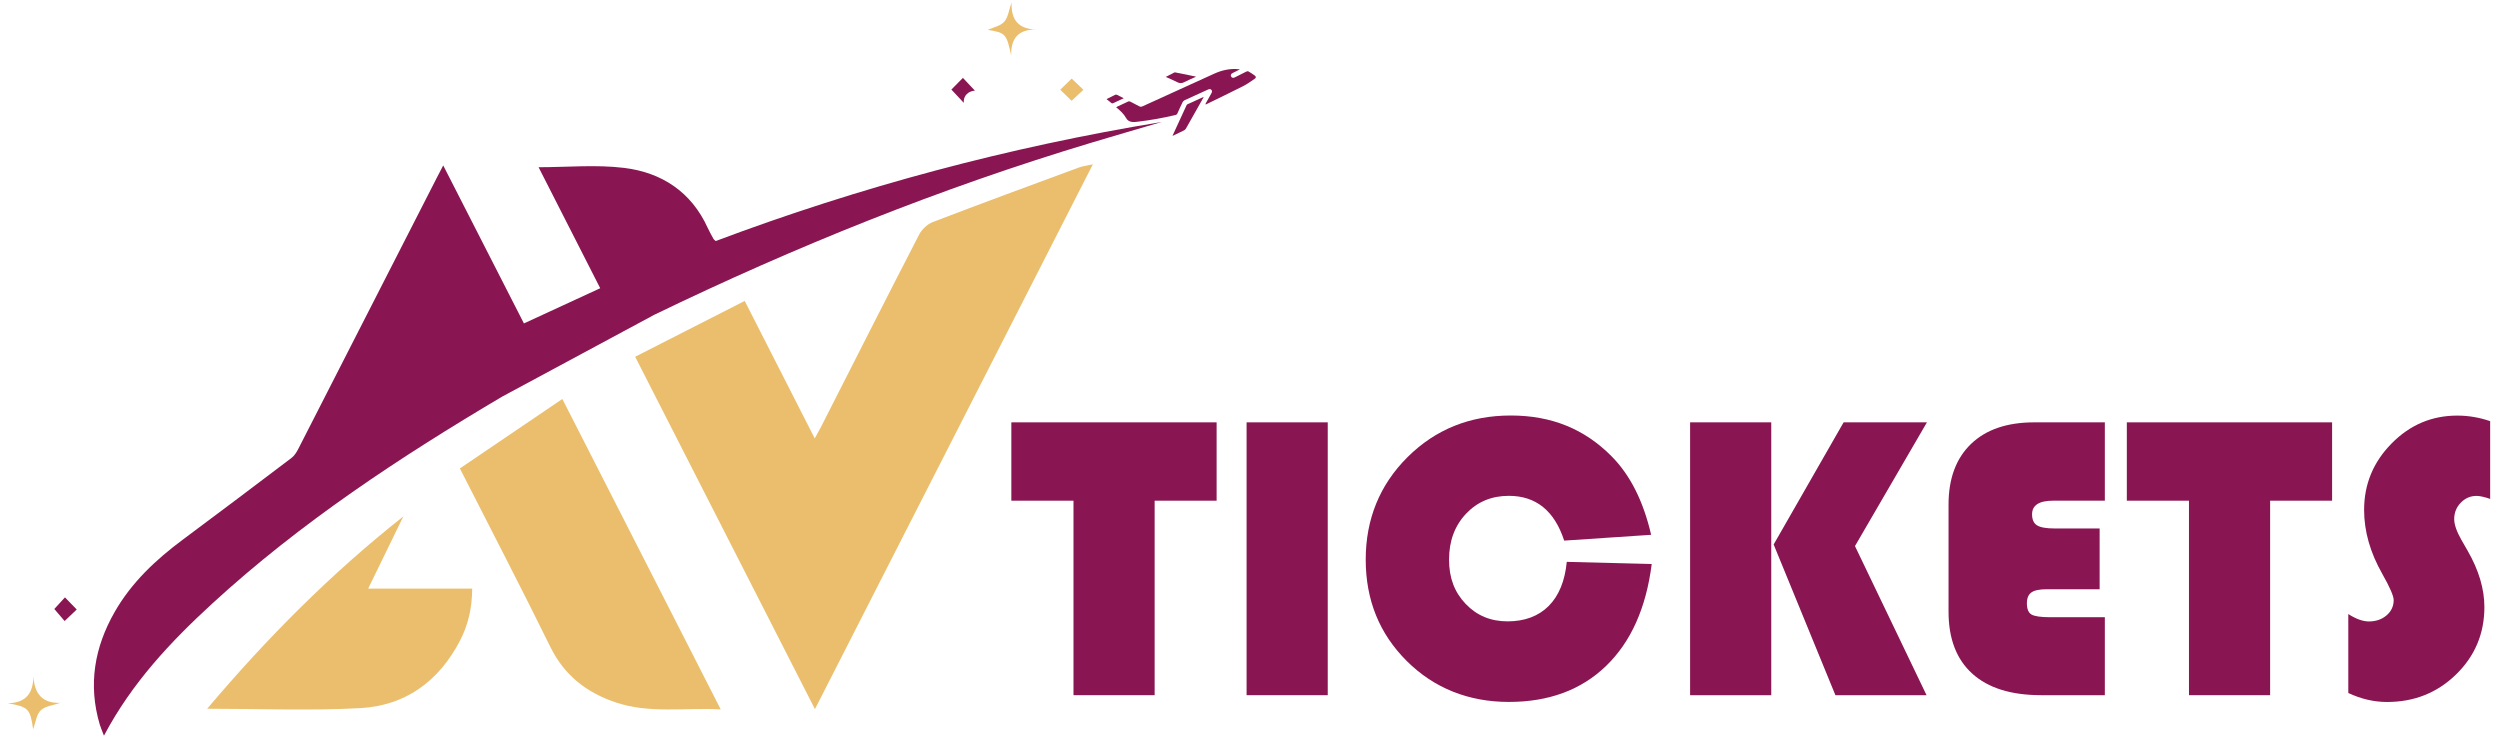 <?xml version="1.0" encoding="UTF-8"?>
<svg id="Layer_1" data-name="Layer 1" xmlns="http://www.w3.org/2000/svg" version="1.1" viewBox="0 0 1016.94 301.66">
  <defs>
    <style>
      .cls-1 {
        fill: #eabe6c;
      }

      .cls-1, .cls-2 {
        stroke-width: 0px;
      }

      .cls-2 {
        fill: #891652;
      }
    </style>
  </defs>
  <path class="cls-2" d="M204.47,161.21c-41.75,24.72-82.18,51.32-118.06,84.24-17.01,15.61-32.77,32.32-44.12,53.8-.72-1.91-1.32-3.21-1.72-4.56-4.78-16.16-2.16-31.38,6.09-45.79,6.87-12.01,16.74-21.24,27.74-29.42,14.79-11,29.5-22.09,44.19-33.22,1.17-.89,2.06-2.32,2.75-3.67,18.8-36.75,37.56-73.51,56.34-110.28.71-1.4,1.44-2.78,2.61-5.02,11.15,21.84,21.91,42.9,32.83,64.27,10.37-4.78,20.42-9.42,31.03-14.32-8.48-16.65-16.85-33.09-25.07-49.22,11.84,0,23.5-1.12,34.84.28,15.23,1.88,27.29,9.74,33.94,24.36.71,1.56,1.57,3.05,2.39,4.55.13.23.4.39.88.84,58.75-22.1,119.3-38.25,181.44-48.44-9.64,2.84-19.29,5.62-28.91,8.52-61.11,18.4-120.12,42.14-177.53,69.92l-61.64,33.16Z"/>
  <path class="cls-1" d="M258.37,145.12c14.81-7.55,29.41-14.98,44.56-22.71,9.5,18.64,18.84,36.99,28.49,55.93,1.08-1.99,1.84-3.3,2.53-4.65,13.27-26.09,26.48-52.21,39.91-78.23,1.11-2.14,3.38-4.3,5.61-5.15,19.73-7.56,39.56-14.85,59.38-22.17,1.53-.56,3.2-.74,5.7-1.3-37.86,74.2-75.27,147.54-113.05,221.6-24.49-48-48.67-95.38-73.13-143.33Z"/>
  <path class="cls-1" d="M187.07,190.55c13.87-9.4,27.54-18.67,41.68-28.26,21.54,42.23,42.78,83.84,64.42,126.27-14.77-.78-28.91,1.79-42.65-2.82-11.85-3.97-20.92-10.95-26.63-22.55-11.84-24.08-24.23-47.88-36.82-72.64Z"/>
  <path class="cls-1" d="M164.07,210.07c-4.65,9.55-9.31,19.09-14.31,29.36h42.31c-.02,7.77-1.59,14.67-4.9,21.08-8.54,16.51-22.18,26.55-40.63,27.54-20.38,1.1-40.86.25-62.26.25,24.4-28.86,50.46-55.07,79.8-78.23Z"/>
  <path class="cls-1" d="M13.47,296.62c-1.15-8.3-1.94-9.1-10.37-10.57,7.26-.07,10.43-3.89,10.5-11.04.35,7.24,3.72,11.18,10.97,10.89-2.85.99-6.12,1.26-7.97,3.02-1.78,1.69-2.09,4.93-3.12,7.7Z"/>
  <path class="cls-1" d="M411.48.92c-.26,7.01,2.69,10.96,10.11,11.08-7.41-.12-10.42,3.68-10.27,10.56-1.86-8.76-2.34-9.29-9.54-10.41,2.25-1.03,5.19-1.56,6.73-3.32,1.63-1.87,1.93-4.91,2.98-7.92Z"/>
  <path class="cls-1" d="M431.27,36.49c1.31-1.27,3.19-3.09,4.67-4.52,1.52,1.45,3.41,3.25,4.77,4.55-1.31,1.22-3.15,2.94-4.81,4.48-1.26-1.23-3.17-3.09-4.63-4.51Z"/>
  <path class="cls-2" d="M387,36.43c1.22-1.24,3.18-3.22,4.69-4.75,1.36,1.44,3.27,3.47,4.88,5.19-2.51.17-4.75,1.85-4.54,4.95-1.62-1.74-3.55-3.81-5.03-5.39Z"/>
  <path class="cls-2" d="M26.42,243c1.33,1.37,3.23,3.33,4.79,4.93-1.27,1.21-3.25,3.1-4.93,4.69-1.07-1.25-2.79-3.25-4.19-4.9,1.22-1.33,3-3.27,4.33-4.72Z"/>
  <g>
    <path class="cls-2" d="M469.68,203.67v79.11h-33.01v-79.11h-25.28v-31.87h83.5v31.87h-25.2Z"/>
    <path class="cls-2" d="M540.09,171.8v110.98h-33.01v-110.98h33.01Z"/>
    <path class="cls-2" d="M637.33,228.55l34.55.89c-2.28,17.89-8.47,31.71-18.58,41.46-10.11,9.76-23.29,14.63-39.55,14.63s-30.37-5.54-41.5-16.63c-11.14-11.08-16.71-24.84-16.71-41.26s5.68-30.43,17.03-41.71c11.35-11.27,25.35-16.91,41.99-16.91s30.03,5.53,40.98,16.58c7.59,7.64,12.95,18.29,16.1,31.95l-35.37,2.36c-3.96-12.14-11.46-18.21-22.52-18.21-7.05,0-12.86,2.44-17.44,7.32-4.58,4.88-6.87,11.08-6.87,18.62s2.25,13.27,6.75,18.01c4.5,4.74,10.19,7.11,17.07,7.11s12.56-2.09,16.71-6.26c4.15-4.17,6.6-10.16,7.36-17.97Z"/>
    <path class="cls-2" d="M720.5,171.8v110.98h-33.01v-110.98h33.01ZM783.83,171.8l-29.27,50.33,29.11,60.65h-37.07l-25.12-61.3,28.46-49.68h33.9Z"/>
    <path class="cls-2" d="M854.08,214.97v24.72h-21.54c-2.93,0-5,.43-6.22,1.3-1.22.87-1.83,2.33-1.83,4.39,0,2.33.62,3.86,1.87,4.59,1.25.73,3.79,1.1,7.64,1.1h22.2v31.71h-25.94c-12.2,0-21.52-2.91-27.97-8.74-6.45-5.83-9.67-14.24-9.67-25.24v-43.5c0-10.62,3.05-18.86,9.15-24.72s14.67-8.78,25.73-8.78h28.7v31.87h-21.06c-5.69,0-8.54,1.84-8.54,5.53,0,2.17.68,3.67,2.03,4.51,1.35.84,3.77,1.26,7.24,1.26h18.21Z"/>
    <path class="cls-2" d="M923.43,203.67v79.11h-33.01v-79.11h-25.28v-31.87h83.5v31.87h-25.2Z"/>
    <path class="cls-2" d="M1012.94,171.31v31.63c-2.39-.81-4.23-1.22-5.53-1.22-2.49,0-4.63.92-6.42,2.76-1.79,1.84-2.68,4.07-2.68,6.67,0,2.22.98,5.04,2.93,8.46l2.52,4.39c4.55,7.91,6.83,15.56,6.83,22.93,0,10.79-3.84,19.92-11.5,27.4-7.67,7.48-17.03,11.22-28.09,11.22-5.31,0-10.57-1.22-15.77-3.66v-32.11c3.14,2.01,5.94,3.01,8.37,3.01,2.87,0,5.27-.83,7.2-2.48,1.92-1.65,2.89-3.73,2.89-6.22,0-1.63-1.54-5.18-4.63-10.65-4.93-8.67-7.4-17.34-7.4-26.02,0-10.46,3.73-19.47,11.18-27.03,7.45-7.56,16.35-11.34,26.71-11.34,4.55,0,9.02.76,13.42,2.28Z"/>
  </g>
  <g>
    <path class="cls-2" d="M450.2,40.27c1.14-.57,2.27-1.16,3.42-1.71.21-.1.54-.1.74,0,.9.43,1.78.91,2.75,1.41-1.56.72-3.03,1.42-4.51,2.08-.13.06-.4-.05-.54-.16-.63-.48-1.24-1-1.86-1.5,0-.04,0-.08,0-.12Z"/>
    <path class="cls-2" d="M504.33,28.24c-1.06.53-2.01,1-2.95,1.48-.6.3-.82.72-.67,1.22.2.67.81.91,1.53.56,1.57-.77,3.14-1.55,4.7-2.36.35-.18.65-.24.99-.03.83.53,1.7.99,2.46,1.6.63.51.61.93-.07,1.38-1.53,1.04-3.04,2.14-4.68,2.97-5.02,2.55-10.1,4.97-15.16,7.45-.04-.05-.09-.11-.13-.16.05-.13.09-.26.16-.38.73-1.31,1.46-2.62,2.2-3.92.29-.51.52-1.01.04-1.51-.45-.48-.95-.31-1.46-.07-3.14,1.43-6.28,2.84-9.41,4.29-.34.16-.67.49-.84.83-.74,1.5-1.42,3.03-2.1,4.56-.15.33-.34.52-.71.61-5.1,1.22-10.26,2.14-15.47,2.75-.64.08-1.3.15-1.94.12-1.16-.04-2.16-.54-2.71-1.55-.94-1.73-2.35-2.99-3.82-4.23-.07-.06-.14-.13-.27-.24.21-.11.37-.2.54-.28,1.43-.67,2.86-1.32,4.28-2,.36-.18.64-.15.99.03,1.18.63,2.38,1.23,3.56,1.86.46.25.87.26,1.34.04,9.71-4.43,19.43-8.84,29.14-13.27,3.2-1.46,6.52-2.21,10.05-1.83.09,0,.18.03.4.07Z"/>
    <path class="cls-2" d="M476.93,55.26c1.95-4.24,3.84-8.35,5.74-12.46.07-.16.23-.33.39-.4,2.11-.97,4.23-1.92,6.34-2.88.05-.02.1-.03.23-.05-.09.18-.15.31-.23.44-2.33,4.14-4.65,8.27-7,12.4-.16.28-.44.56-.73.7-1.39.7-2.8,1.36-4.2,2.03-.14.07-.28.11-.55.22Z"/>
    <path class="cls-2" d="M474.18,31.3c1.25-.65,2.42-1.25,3.59-1.85.08-.04.19-.03.28,0,2.74.56,5.48,1.11,8.22,1.67.06.01.11.05.22.1-1.62.74-3.23,1.39-4.75,2.19-1.02.54-1.87.54-2.9,0-1.47-.78-3.03-1.39-4.66-2.12Z"/>
  </g>
</svg>